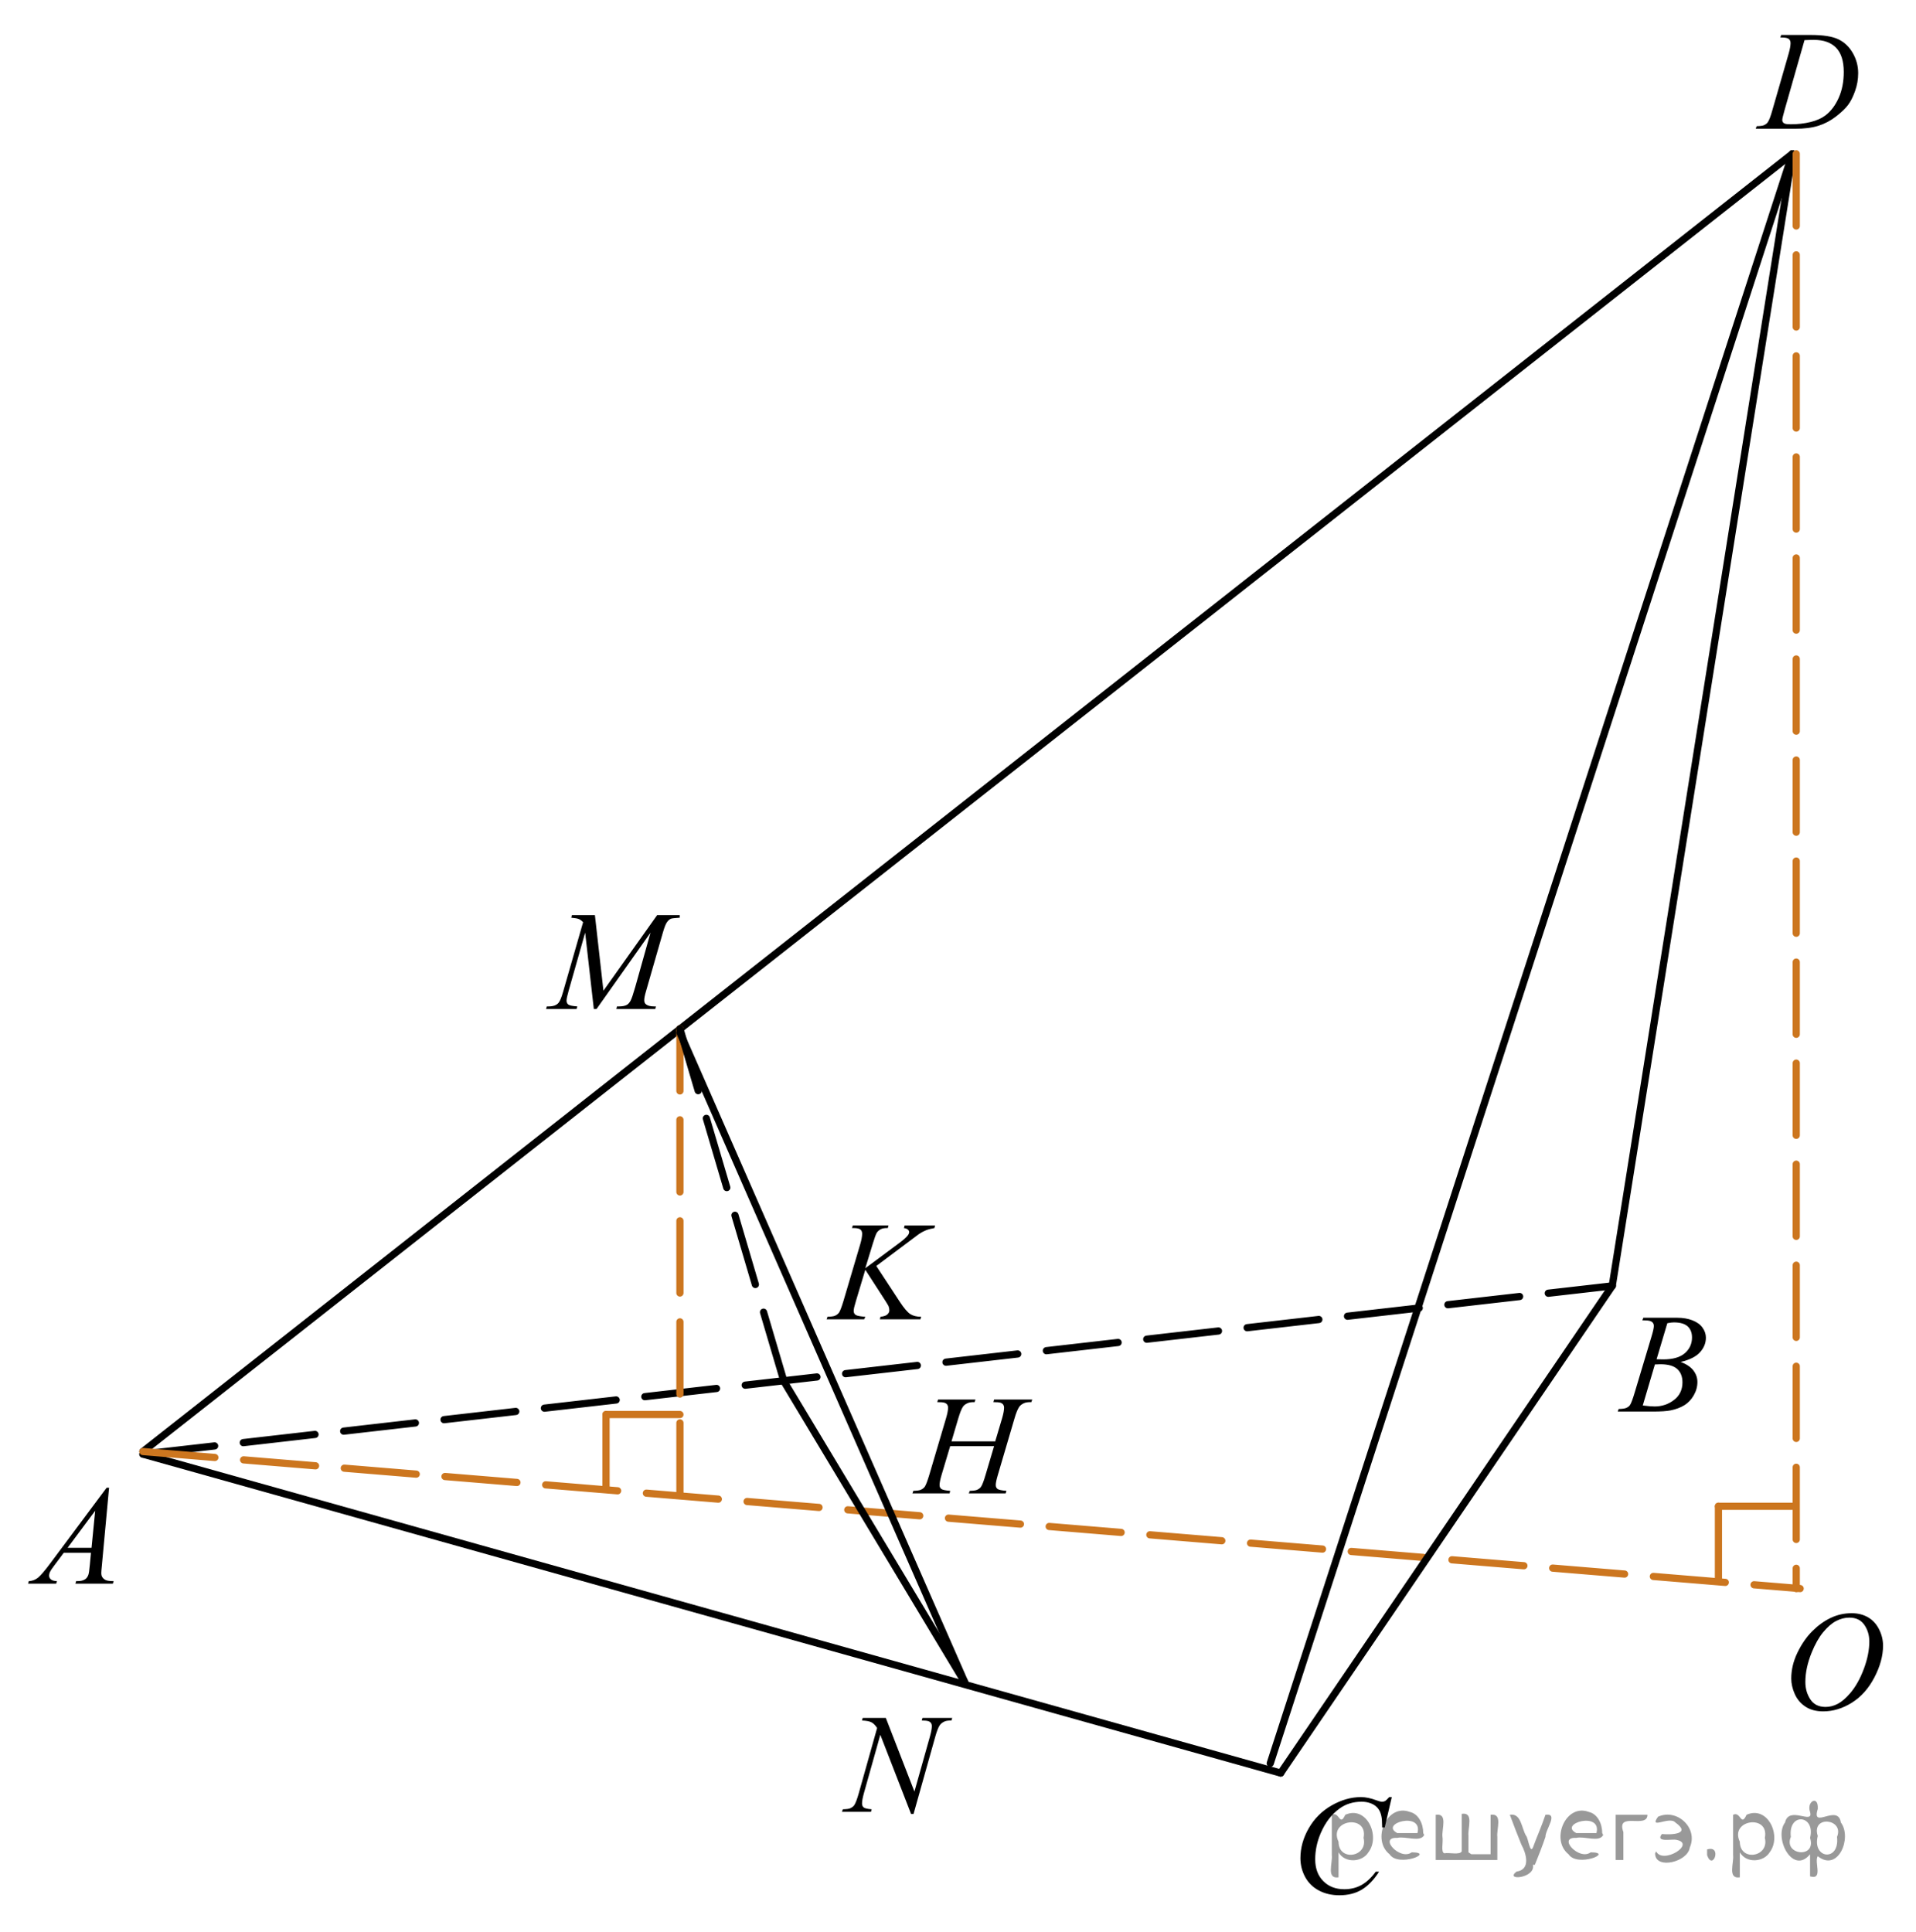 <?xml version="1.0" encoding="utf-8"?>
<!-- Generator: Adobe Illustrator 27.2.0, SVG Export Plug-In . SVG Version: 6.00 Build 0)  -->
<svg version="1.1" id="Слой_1" xmlns="http://www.w3.org/2000/svg" xmlns:xlink="http://www.w3.org/1999/xlink" x="0px" y="0px"
	 width="199.108px" height="200.746px" viewBox="0 0 199.108 200.746" enable-background="new 0 0 199.108 200.746"
	 xml:space="preserve">
<g>
	<g>
		<defs>
			<rect id="SVGID_1_" x="180.055" width="15.81" height="16.065"/>
		</defs>
		<clipPath id="SVGID_00000116946152752642551070000009097826901925285010_">
			<use xlink:href="#SVGID_1_"  overflow="visible"/>
		</clipPath>
		<g clip-path="url(#SVGID_00000116946152752642551070000009097826901925285010_)">
			<path d="M185.011,3.899l0.085-0.267h3.063c1.298,0,2.259,0.151,2.884,0.453s1.124,0.778,1.497,1.428
				c0.372,0.649,0.559,1.346,0.559,2.089c0,0.638-0.107,1.257-0.322,1.858c-0.214,0.602-0.457,1.084-0.729,1.445
				c-0.271,0.362-0.688,0.761-1.249,1.197s-1.17,0.759-1.825,0.967c-0.656,0.209-1.475,0.313-2.456,0.313h-4.062l0.092-0.267
				c0.373-0.009,0.623-0.043,0.75-0.101c0.188-0.081,0.328-0.191,0.418-0.33c0.137-0.202,0.29-0.606,0.46-1.216l1.698-5.896
				c0.132-0.465,0.198-0.829,0.198-1.093c0-0.187-0.062-0.331-0.185-0.432c-0.122-0.101-0.363-0.15-0.722-0.15h-0.154V3.899z
				 M187.522,4.172l-2.08,7.298c-0.156,0.547-0.233,0.885-0.233,1.014c0,0.077,0.024,0.151,0.074,0.224
				c0.05,0.071,0.116,0.119,0.201,0.144c0.123,0.043,0.321,0.064,0.595,0.064c0.74,0,1.428-0.078,2.063-0.233
				c0.635-0.156,1.155-0.387,1.561-0.694c0.575-0.445,1.035-1.059,1.38-1.841c0.345-0.781,0.517-1.67,0.517-2.667
				c0-1.127-0.265-1.965-0.793-2.514s-1.299-0.823-2.313-0.823C188.242,4.143,187.919,4.153,187.522,4.172z"/>
		</g>
	</g>
</g>
<g>
	<g>
		<defs>
			<rect id="SVGID_00000145025521927719641930000016766734779719543958_" x="165.529" y="133.314" width="14.931" height="16.064"/>
		</defs>
		<clipPath id="SVGID_00000076605080591084949970000011756096368182601139_">
			<use xlink:href="#SVGID_00000145025521927719641930000016766734779719543958_"  overflow="visible"/>
		</clipPath>
		<g clip-path="url(#SVGID_00000076605080591084949970000011756096368182601139_)">
			<path d="M170.669,137.211l0.103-0.266h3.528c0.593,0,1.121,0.091,1.586,0.272c0.464,0.183,0.812,0.437,1.042,0.763
				c0.231,0.326,0.347,0.671,0.347,1.035c0,0.562-0.205,1.068-0.616,1.521c-0.41,0.453-1.08,0.788-2.009,1.004
				c0.599,0.22,1.038,0.513,1.32,0.877c0.281,0.364,0.423,0.765,0.423,1.201c0,0.483-0.127,0.946-0.38,1.388
				c-0.252,0.44-0.577,0.783-0.973,1.028c-0.396,0.244-0.874,0.424-1.433,0.539c-0.398,0.081-1.021,0.122-1.866,0.122h-3.624
				l0.095-0.266c0.379-0.01,0.637-0.046,0.773-0.108c0.194-0.081,0.332-0.189,0.415-0.323c0.117-0.183,0.272-0.6,0.467-1.251
				l1.771-5.904c0.15-0.498,0.226-0.848,0.226-1.05c0-0.177-0.066-0.317-0.2-0.42c-0.134-0.104-0.388-0.155-0.762-0.155
				C170.819,137.218,170.742,137.216,170.669,137.211z M170.713,146.063c0.524,0.067,0.936,0.101,1.232,0.101
				c0.758,0,1.43-0.226,2.016-0.676s0.878-1.062,0.878-1.834c0-0.589-0.181-1.05-0.543-1.38c-0.362-0.331-0.946-0.496-1.753-0.496
				c-0.156,0-0.346,0.007-0.569,0.021L170.713,146.063z M172.149,141.259c0.315,0.01,0.544,0.015,0.685,0.015
				c1.012,0,1.764-0.217,2.257-0.65s0.74-0.977,0.74-1.629c0-0.493-0.151-0.878-0.452-1.154c-0.302-0.275-0.782-0.413-1.443-0.413
				c-0.175,0-0.398,0.028-0.671,0.086L172.149,141.259z"/>
		</g>
	</g>
</g>
<g>
	<g>
		<defs>
			<rect id="SVGID_00000137109338697125846850000002498252045618598284_" x="132.085" y="183.332" width="16.283" height="17.414"/>
		</defs>
		<clipPath id="SVGID_00000139254048081839470610000017784354947846312334_">
			<use xlink:href="#SVGID_00000137109338697125846850000002498252045618598284_"  overflow="visible"/>
		</clipPath>
		<g clip-path="url(#SVGID_00000139254048081839470610000017784354947846312334_)">
			<path d="M144.632,186.761l-0.736,3.158h-0.262l-0.029-0.791c-0.024-0.288-0.08-0.545-0.168-0.771
				c-0.087-0.225-0.219-0.421-0.394-0.586c-0.175-0.166-0.396-0.295-0.663-0.389s-0.563-0.141-0.889-0.141
				c-0.87,0-1.631,0.235-2.281,0.705c-0.831,0.601-1.482,1.446-1.953,2.54c-0.39,0.902-0.583,1.816-0.583,2.741
				c0,0.945,0.279,1.7,0.838,2.264s1.285,0.845,2.179,0.845c0.676,0,1.276-0.148,1.804-0.445c0.527-0.298,1.017-0.756,1.469-1.375
				h0.343c-0.535,0.84-1.128,1.457-1.778,1.854c-0.651,0.396-1.431,0.593-2.34,0.593c-0.807,0-1.521-0.166-2.143-0.5
				c-0.622-0.333-1.096-0.802-1.421-1.406s-0.488-1.255-0.488-1.95c0-1.064,0.289-2.101,0.867-3.108s1.371-1.799,2.38-2.374
				c1.008-0.576,2.024-0.863,3.05-0.863c0.48,0,1.021,0.112,1.618,0.338c0.262,0.096,0.451,0.144,0.568,0.144
				c0.116,0,0.219-0.023,0.306-0.071c0.088-0.048,0.233-0.185,0.438-0.41h0.268V186.761z"/>
		</g>
	</g>
</g>
<g>
	<g>
		<defs>
			<rect id="SVGID_00000122000148918660798070000014084985919036792234_" y="151.201" width="14.932" height="16.064"/>
		</defs>
		<clipPath id="SVGID_00000055696716714174511810000009568641719196884395_">
			<use xlink:href="#SVGID_00000122000148918660798070000014084985919036792234_"  overflow="visible"/>
		</clipPath>
		<g clip-path="url(#SVGID_00000055696716714174511810000009568641719196884395_)">
			<path d="M11.335,154.609l-0.751,8.111c-0.039,0.379-0.059,0.628-0.059,0.748c0,0.191,0.037,0.338,0.109,0.438
				c0.092,0.139,0.218,0.242,0.375,0.309c0.158,0.067,0.424,0.102,0.798,0.102l-0.078,0.265H7.836l0.08-0.266h0.167
				c0.316,0,0.574-0.067,0.773-0.202c0.141-0.091,0.25-0.241,0.328-0.452c0.053-0.149,0.104-0.499,0.153-1.05l0.117-1.237H6.625
				l-1.006,1.345c-0.229,0.302-0.372,0.519-0.43,0.65c-0.058,0.132-0.087,0.256-0.087,0.371c0,0.153,0.063,0.285,0.19,0.395
				c0.126,0.11,0.335,0.171,0.627,0.181l-0.081,0.265H2.915l0.08-0.266c0.36-0.015,0.677-0.134,0.952-0.356
				c0.274-0.223,0.684-0.698,1.229-1.427l5.905-7.925h0.254V154.609z M9.892,157.003l-2.865,3.848h2.486L9.892,157.003z"/>
		</g>
	</g>
</g>
<g>
	<g>
		<defs>
			<rect id="SVGID_00000011726762537224070540000016644071588370571178_" x="92.291" y="141.818" width="18.917" height="16.064"/>
		</defs>
		<clipPath id="SVGID_00000042697536974801605150000014486698853142996902_">
			<use xlink:href="#SVGID_00000011726762537224070540000016644071588370571178_"  overflow="visible"/>
		</clipPath>
		<g clip-path="url(#SVGID_00000042697536974801605150000014486698853142996902_)">
			<path d="M98.877,149.795h4.544l0.718-2.408c0.136-0.47,0.203-0.834,0.203-1.094c0-0.124-0.03-0.23-0.091-0.319
				s-0.153-0.155-0.279-0.198s-0.372-0.064-0.74-0.064l0.073-0.266h3.962l-0.087,0.266c-0.334-0.005-0.583,0.029-0.747,0.101
				c-0.232,0.101-0.404,0.23-0.516,0.389c-0.159,0.226-0.321,0.621-0.486,1.187l-1.734,5.889c-0.146,0.489-0.218,0.839-0.218,1.05
				c0,0.183,0.064,0.32,0.192,0.413c0.128,0.094,0.435,0.157,0.918,0.191l-0.08,0.266h-3.832l0.102-0.266
				c0.377-0.01,0.629-0.044,0.754-0.102c0.193-0.086,0.334-0.196,0.422-0.33c0.125-0.188,0.28-0.595,0.464-1.223l0.886-2.984H98.74
				l-0.893,2.984c-0.141,0.479-0.21,0.829-0.21,1.05c0,0.183,0.063,0.32,0.188,0.413c0.126,0.094,0.431,0.157,0.915,0.191
				l-0.058,0.266H94.82l0.095-0.266c0.382-0.01,0.636-0.044,0.762-0.102c0.194-0.086,0.336-0.196,0.428-0.33
				c0.126-0.196,0.281-0.604,0.465-1.223l1.742-5.889c0.14-0.479,0.21-0.844,0.21-1.094c0-0.124-0.03-0.23-0.091-0.319
				s-0.155-0.155-0.283-0.198s-0.378-0.064-0.751-0.064l0.087-0.266h3.884l-0.08,0.266c-0.325-0.005-0.564,0.029-0.719,0.101
				c-0.228,0.096-0.395,0.223-0.501,0.381c-0.145,0.211-0.305,0.609-0.479,1.194L98.877,149.795z"/>
		</g>
	</g>
</g>
<g>
	<g>
		<defs>
			<rect id="SVGID_00000092429763478313708770000002518506124538384571_" x="83.373" y="123.728" width="17.633" height="16.064"/>
		</defs>
		<clipPath id="SVGID_00000110441312209375210610000006616368010893187509_">
			<use xlink:href="#SVGID_00000092429763478313708770000002518506124538384571_"  overflow="visible"/>
		</clipPath>
		<g clip-path="url(#SVGID_00000110441312209375210610000006616368010893187509_)">
			<path d="M91.064,131.564l2.448,3.731c0.437,0.662,0.799,1.085,1.085,1.27s0.663,0.277,1.129,0.277l-0.08,0.266h-4.211
				l0.066-0.266c0.335-0.034,0.572-0.113,0.71-0.237c0.139-0.125,0.208-0.267,0.208-0.425c0-0.144-0.024-0.282-0.073-0.417
				c-0.039-0.096-0.18-0.331-0.422-0.704l-2.003-3.1l-0.969,3.229c-0.16,0.518-0.24,0.865-0.24,1.043
				c0,0.182,0.068,0.321,0.204,0.417c0.136,0.096,0.471,0.16,1.005,0.194l-0.117,0.266h-3.905l0.095-0.266
				c0.379-0.01,0.634-0.044,0.765-0.102c0.194-0.086,0.337-0.196,0.43-0.33c0.126-0.196,0.282-0.604,0.466-1.223l1.741-5.889
				c0.131-0.451,0.197-0.813,0.197-1.086c0-0.191-0.062-0.338-0.186-0.438c-0.124-0.101-0.366-0.151-0.725-0.151h-0.146l0.087-0.266
				h3.708l-0.073,0.266c-0.306-0.005-0.534,0.029-0.685,0.101c-0.209,0.101-0.362,0.23-0.459,0.389s-0.241,0.554-0.43,1.187
				l-0.765,2.502l3.512-2.61c0.466-0.345,0.772-0.618,0.918-0.819c0.087-0.125,0.131-0.237,0.131-0.338
				c0-0.087-0.045-0.17-0.135-0.252c-0.09-0.081-0.227-0.134-0.412-0.158l0.073-0.266h3.162l-0.065,0.266
				c-0.345,0.058-0.635,0.133-0.871,0.227c-0.236,0.094-0.477,0.222-0.725,0.385c-0.073,0.048-0.546,0.402-1.42,1.064
				L91.064,131.564z"/>
		</g>
	</g>
</g>
<g>
	<g>
		<defs>
			<rect id="SVGID_00000055669530734482294780000009709733237665395105_" x="54.591" y="91.463" width="19.796" height="16.066"/>
		</defs>
		<clipPath id="SVGID_00000029729000640872056620000015759363846899389063_">
			<use xlink:href="#SVGID_00000055669530734482294780000009709733237665395105_"  overflow="visible"/>
		</clipPath>
		<g clip-path="url(#SVGID_00000029729000640872056620000015759363846899389063_)">
			<path d="M61.822,95.105l0.886,7.853l5.579-7.853h2.346v0.267c-0.51,0.033-0.811,0.067-0.9,0.101
				c-0.156,0.063-0.299,0.187-0.429,0.374c-0.13,0.187-0.271,0.546-0.421,1.078l-1.779,6.185c-0.104,0.359-0.156,0.643-0.156,0.849
				c0,0.187,0.064,0.328,0.191,0.424c0.18,0.139,0.463,0.209,0.851,0.209h0.17l-0.064,0.266h-4.047l0.071-0.266h0.191
				c0.359,0,0.633-0.053,0.822-0.158c0.146-0.077,0.277-0.222,0.394-0.436c0.116-0.213,0.277-0.687,0.485-1.42l1.588-5.652
				l-5.607,7.932h-0.284l-0.9-7.932l-1.716,6.033c-0.146,0.513-0.22,0.858-0.22,1.035c0,0.178,0.064,0.313,0.191,0.406
				c0.128,0.094,0.437,0.157,0.929,0.191l-0.078,0.266h-3.168l0.078-0.266h0.191c0.468,0,0.806-0.12,1.014-0.36
				c0.151-0.172,0.31-0.546,0.475-1.121l2.091-7.271c-0.156-0.162-0.305-0.272-0.446-0.33c-0.142-0.058-0.404-0.104-0.787-0.137
				l0.071-0.267H61.822z"/>
		</g>
	</g>
</g>
<g>
	<g>
		<defs>
			<rect id="SVGID_00000044136159564910496280000011150371894331113868_" x="84.791" y="174.894" width="17.162" height="17.414"/>
		</defs>
		<clipPath id="SVGID_00000165204163036956540100000006038209960453272451_">
			<use xlink:href="#SVGID_00000044136159564910496280000011150371894331113868_"  overflow="visible"/>
		</clipPath>
		<g clip-path="url(#SVGID_00000165204163036956540100000006038209960453272451_)">
			<path d="M92.055,178.536l2.971,7.648l1.609-5.713c0.132-0.47,0.199-0.835,0.199-1.094c0-0.177-0.062-0.316-0.185-0.417
				s-0.352-0.151-0.688-0.151c-0.057,0-0.116-0.002-0.177-0.007l0.078-0.267h3.092l-0.085,0.267
				c-0.321-0.005-0.56,0.028-0.716,0.101c-0.222,0.101-0.388,0.23-0.497,0.389c-0.151,0.226-0.305,0.618-0.461,1.18l-2.262,8.044
				h-0.255l-3.197-8.23l-1.709,6.079c-0.127,0.461-0.191,0.813-0.191,1.058c0,0.183,0.058,0.32,0.174,0.414
				c0.116,0.094,0.391,0.157,0.826,0.19l-0.071,0.267h-3.021l0.1-0.267c0.378-0.009,0.631-0.043,0.758-0.101
				c0.194-0.086,0.338-0.199,0.433-0.338c0.137-0.211,0.291-0.619,0.461-1.224l1.907-6.784c-0.184-0.288-0.382-0.486-0.592-0.594
				s-0.538-0.169-0.982-0.184l0.078-0.267h2.403V178.536z"/>
		</g>
	</g>
</g>
<g>
	<g>
		<defs>
			<rect id="SVGID_00000120545885883162379610000006693606175656048768_" x="183.298" y="164.228" width="15.81" height="17.416"/>
		</defs>
		<clipPath id="SVGID_00000029032922397813310980000001710235449920715947_">
			<use xlink:href="#SVGID_00000120545885883162379610000006693606175656048768_"  overflow="visible"/>
		</clipPath>
		<g clip-path="url(#SVGID_00000029032922397813310980000001710235449920715947_)">
			<path d="M192.422,167.65c0.637,0,1.201,0.14,1.691,0.421c0.491,0.28,0.875,0.695,1.153,1.244c0.278,0.55,0.418,1.119,0.418,1.709
				c0,1.046-0.299,2.144-0.896,3.292c-0.597,1.149-1.376,2.025-2.339,2.63c-0.962,0.604-1.957,0.906-2.986,0.906
				c-0.74,0-1.359-0.166-1.857-0.5c-0.497-0.333-0.865-0.773-1.104-1.32s-0.357-1.076-0.357-1.59c0-0.911,0.216-1.812,0.647-2.702
				c0.432-0.89,0.947-1.633,1.546-2.23c0.6-0.597,1.238-1.056,1.918-1.378C190.937,167.81,191.658,167.65,192.422,167.65z
				 M192.182,168.11c-0.472,0-0.933,0.119-1.384,0.356c-0.45,0.237-0.897,0.626-1.341,1.166c-0.443,0.539-0.842,1.246-1.195,2.118
				c-0.435,1.075-0.651,2.09-0.651,3.044c0,0.682,0.172,1.284,0.517,1.81s0.873,0.788,1.585,0.788c0.43,0,0.851-0.108,1.264-0.324
				c0.412-0.216,0.843-0.585,1.291-1.107c0.562-0.657,1.033-1.496,1.415-2.515c0.382-1.02,0.573-1.971,0.573-2.854
				c0-0.652-0.172-1.229-0.517-1.73S192.875,168.11,192.182,168.11z"/>
		</g>
	</g>
</g>
<line fill="none" stroke="#000000" stroke-width="0.75" stroke-linecap="round" stroke-linejoin="round" stroke-miterlimit="8" stroke-dasharray="7.5,3" x1="14.851" y1="151.119" x2="167.543" y2="133.636"/>
<line fill="none" stroke="#000000" stroke-width="0.75" stroke-linecap="round" stroke-linejoin="round" stroke-miterlimit="8" x1="133.086" y1="184.261" x2="14.851" y2="151.119"/>
<line fill="none" stroke="#000000" stroke-width="0.75" stroke-linecap="round" stroke-linejoin="round" stroke-miterlimit="8" x1="167.543" y1="133.636" x2="186.258" y2="15.985"/>
<line fill="none" stroke="#000000" stroke-width="0.75" stroke-linecap="round" stroke-linejoin="round" stroke-miterlimit="8" x1="186.258" y1="15.985" x2="132.005" y2="183.249"/>
<line fill="none" stroke="#000000" stroke-width="0.75" stroke-linecap="round" stroke-linejoin="round" stroke-miterlimit="8" x1="14.851" y1="150.849" x2="186.258" y2="15.985"/>
<line fill="none" stroke="#CC761F" stroke-width="0.75" stroke-linecap="round" stroke-linejoin="round" stroke-miterlimit="8" stroke-dasharray="7.5,3" x1="186.663" y1="15.985" x2="186.663" y2="165.091"/>
<line fill="none" stroke="#CC761F" stroke-width="0.75" stroke-linecap="round" stroke-linejoin="round" stroke-miterlimit="8" stroke-dasharray="7.5,3" x1="14.851" y1="150.849" x2="187.068" y2="165.091"/>
<line fill="none" stroke="#000000" stroke-width="0.75" stroke-linecap="round" stroke-linejoin="round" stroke-miterlimit="8" stroke-dasharray="43.75,25" x1="100.25" y1="174.812" x2="81.467" y2="143.56"/>
<line fill="none" stroke="#CC761F" stroke-width="0.75" stroke-linecap="round" stroke-linejoin="round" stroke-miterlimit="8" stroke-dasharray="7.5,3" x1="70.657" y1="155.373" x2="70.657" y2="106.908"/>
<line fill="none" stroke="#000000" stroke-width="0.75" stroke-linecap="round" stroke-linejoin="round" stroke-miterlimit="8" stroke-dasharray="7.5,3" x1="81.467" y1="143.56" x2="70.657" y2="106.908"/>
<line fill="none" stroke="#000000" stroke-width="0.75" stroke-linecap="round" stroke-linejoin="round" stroke-miterlimit="8" x1="100.25" y1="174.812" x2="70.657" y2="107.312"/>
<g>
	
		<line fill="none" stroke="#CC761F" stroke-width="0.75" stroke-linecap="round" stroke-linejoin="round" x1="62.977" y1="154.694" x2="62.977" y2="147.004"/>
	
		<line fill="none" stroke="#CC761F" stroke-width="0.75" stroke-linecap="round" stroke-linejoin="round" x1="62.977" y1="147.004" x2="70.657" y2="147.004"/>
</g>
<g>
	
		<line fill="none" stroke="#CC761F" stroke-width="0.75" stroke-linecap="round" stroke-linejoin="round" x1="178.578" y1="164.228" x2="178.578" y2="156.538"/>
	
		<line fill="none" stroke="#CC761F" stroke-width="0.75" stroke-linecap="round" stroke-linejoin="round" x1="178.578" y1="156.538" x2="186.258" y2="156.538"/>
</g>
<line fill="none" stroke="#000000" stroke-width="0.75" stroke-linecap="round" stroke-linejoin="round" stroke-miterlimit="8" x1="167.543" y1="133.636" x2="133.086" y2="184.261"/>
<g style="stroke:none;fill:#000;fill-opacity:0.4" > <path d="m 139.1,192.6 c 0,0.8 0,1.6 0,2.5 -1.3,0.2 -0.6,-1.5 -0.7,-2.3 0,-1.4 0,-2.8 0,-4.2 0.8,-0.4 0.8,1.3 1.4,0.0 2.2,-1.0 3.7,2.2 2.4,3.9 -0.6,1.0 -2.4,1.2 -3.1,0.0 z m 2.6,-1.6 c 0.5,-2.5 -3.7,-1.9 -2.6,0.4 0.0,2.1 3.1,1.6 2.6,-0.4 z" /> <path d="m 148.0,190.7 c -0.4,0.8 -1.9,0.1 -2.8,0.3 -2.0,-0.1 0.3,2.4 1.5,1.5 2.5,0.0 -1.4,1.6 -2.3,0.2 -1.9,-1.5 -0.3,-5.3 2.1,-4.4 0.9,0.2 1.4,1.2 1.4,2.2 z m -0.7,-0.2 c 0.6,-2.3 -4.0,-1.0 -2.1,0.0 0.7,0 1.4,-0.0 2.1,-0.0 z" /> <path d="m 152.9,192.7 c 0.6,0 1.3,0 2.0,0 0,-1.3 0,-2.7 0,-4.1 1.3,-0.2 0.6,1.5 0.7,2.3 0,0.8 0,1.6 0,2.4 -2.1,0 -4.2,0 -6.4,0 0,-1.5 0,-3.1 0,-4.7 1.3,-0.2 0.6,1.5 0.7,2.3 0.1,0.5 -0.2,1.6 0.2,1.7 0.5,-0.1 1.6,0.2 1.8,-0.2 0,-1.3 0,-2.6 0,-3.9 1.3,-0.2 0.6,1.5 0.7,2.3 0,0.5 0,1.1 0,1.7 z" /> <path d="m 159.3,193.8 c 0.3,1.4 -3.0,1.7 -1.7,0.7 1.5,-0.2 1.0,-1.9 0.5,-2.8 -0.4,-1.0 -0.8,-2.0 -1.2,-3.1 1.2,-0.2 1.2,1.4 1.7,2.2 0.2,0.2 0.4,1.9 0.7,1.2 0.4,-1.1 0.9,-2.2 1.3,-3.4 1.4,-0.2 0.0,1.5 -0.0,2.3 -0.3,0.9 -0.7,1.9 -1.1,2.9 z" /> <path d="m 166.6,190.7 c -0.4,0.8 -1.9,0.1 -2.8,0.3 -2.0,-0.1 0.3,2.4 1.5,1.5 2.5,0.0 -1.4,1.6 -2.3,0.2 -1.9,-1.5 -0.3,-5.3 2.1,-4.4 0.9,0.2 1.4,1.2 1.4,2.2 z m -0.7,-0.2 c 0.6,-2.3 -4.0,-1.0 -2.1,0.0 0.7,0 1.4,-0.0 2.1,-0.0 z" /> <path d="m 167.9,193.3 c 0,-1.5 0,-3.1 0,-4.7 1.1,0 2.2,0 3.3,0 0.0,1.5 -3.3,-0.4 -2.5,1.8 0,0.9 0,1.9 0,2.9 -0.2,0 -0.5,0 -0.7,0 z" /> <path d="m 172.1,192.4 c 0.7,1.4 4.2,-0.8 2.1,-1.2 -0.5,-0.1 -2.2,0.3 -1.5,-0.6 1.0,0.1 3.1,0.0 1.4,-1.2 -0.6,-0.7 -2.8,0.8 -1.8,-0.6 2.0,-0.9 4.2,1.2 3.3,3.2 -0.2,1.5 -3.5,2.3 -3.6,0.7 l 0,-0.1 0,-0.0 0,0 z" /> <path d="m 177.4,192.2 c 1.6,-0.5 0.6,2.3 -0.0,0.6 -0.0,-0.2 0.0,-0.4 0.0,-0.6 z" /> <path d="m 180.8,192.6 c 0,0.8 0,1.6 0,2.5 -1.3,0.2 -0.6,-1.5 -0.7,-2.3 0,-1.4 0,-2.8 0,-4.2 0.8,-0.4 0.8,1.3 1.4,0.0 2.2,-1.0 3.7,2.2 2.4,3.9 -0.6,1.0 -2.4,1.2 -3.1,0.0 z m 2.6,-1.6 c 0.5,-2.5 -3.7,-1.9 -2.6,0.4 0.0,2.1 3.1,1.6 2.6,-0.4 z" /> <path d="m 186.1,190.9 c -0.8,1.9 2.7,2.3 2.0,0.1 0.6,-2.4 -2.3,-2.7 -2.0,-0.1 z m 2.0,4.2 c 0,-0.8 0,-1.6 0,-2.4 -1.8,2.2 -3.8,-1.7 -2.6,-3.3 0.4,-1.8 3.0,0.3 2.6,-1.1 -0.4,-1.1 0.9,-1.8 0.8,-0.3 -0.7,2.2 2.1,-0.6 2.4,1.4 1.2,1.6 -0.3,5.2 -2.4,3.5 -0.4,0.6 0.6,2.5 -0.8,2.1 z m 2.8,-4.2 c 0.8,-1.9 -2.7,-2.3 -2.0,-0.1 -0.6,2.4 2.3,2.7 2.0,0.1 z" /> </g></svg>

<!--File created and owned by https://sdamgia.ru. Copying is prohibited. All rights reserved.-->
